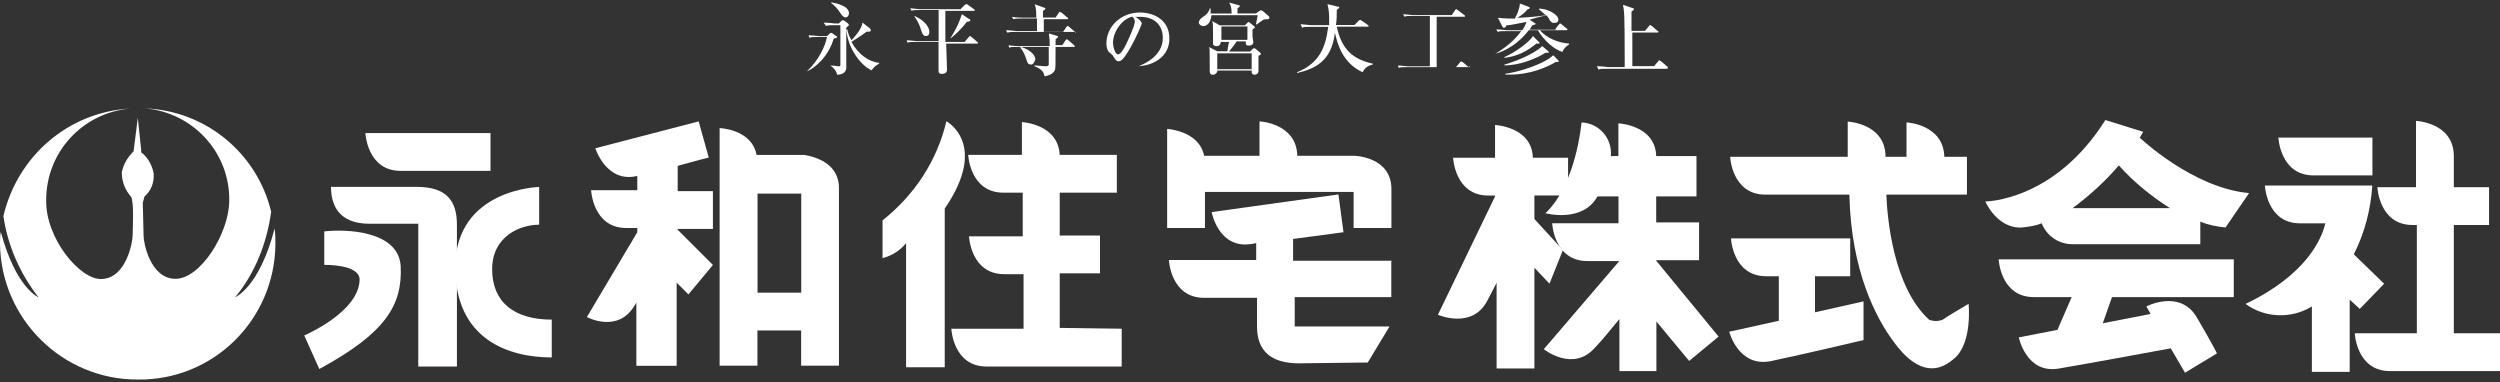 <?xml version="1.0" encoding="UTF-8"?><svg id="Layer_2" xmlns="http://www.w3.org/2000/svg" viewBox="0 0 242 37" width="242" height="37"><rect x="0" y="0" width="242" height="37" fill="#333333" stroke="none"/><defs><style>.cls-1{fill:none;}.cls-2{fill:#fff;}</style></defs><g id="Layer_1-2"><g><rect class="cls-1" width="242" height="37"/><g><path class="cls-2" d="M47.48,16.54v-3.66h-12.11s.16,3.66,3.41,3.66h8.7Z"/><path class="cls-2" d="M102.58,31.74v-5.28h3.9v-3.66h-3.9v-4.15h5.53v-3.66h-5.53c-.16-3.01-3.66-3.17-3.66-3.17v3.17h-5.2s.16,3.66,3.41,3.66h1.87v4.23h-5.2s.16,3.66,3.41,3.66h1.87v5.28h-6.99s.16,3.66,3.41,3.66h13.08v-3.66l-6.01-.08Z"/><path class="cls-2" d="M32.04,18.09h8.29c2.85,0,3.9,1.3,3.9,3.66v13.73h-3.74v-13.82h-4.71c-3.17,0-3.74-2.03-3.74-3.58"/><path class="cls-2" d="M31.39,25.65v-3.25c2.11-.24,7.23-.08,7.4,3.41,.16,3.74-1.46,6.42-7.88,9.91l-1.46-3.25s5.36-2.27,5.36-5.45c-.08-1.46-3.41-1.38-3.41-1.38"/><path class="cls-2" d="M52.19,18.09v3.66c-1.87,0-4.55,1.14-4.55,4.31s2.11,4.88,5.77,4.88v3.66c-4.15,0-9.35-1.71-9.35-8.78,.08-7.56,8.13-7.72,8.13-7.72"/><path class="cls-2" d="M69.01,25.65l-3.41-3.41v-.08h3.41v-3.66h-3.41v-2.44c1.71-.49,3.01-.81,3.01-.81l-.98-3.5-10,2.6s1.06,3.41,4.06,2.68v1.38h-4.47s.16,3.66,3.41,3.66h1.06v.41l-4.88,8.21s3.01,1.63,4.63-1.14c.08-.08,.16-.24,.16-.32v6.18h3.9v-8.05l1.14,1.14,2.36-2.84Z"/><path class="cls-2" d="M77.87,15h-4.63c-.49-2.52-3.58-2.6-3.58-2.6v23h3.66v-3.41h4.23v3.41h3.66V18.33c.08-2.6-2.44-3.17-3.33-3.33m-4.55,3.74h4.23v9.59h-4.23v-9.59Z"/><path class="cls-2" d="M87.71,23.53c-.57,.73-1.38,1.22-2.28,1.46v-3.66c3.09-2.44,5.28-5.77,6.18-9.59,0,0,4.14,2.19-.16,8.45v15.36h-3.74v-12.03Z"/><path class="cls-2" d="M131.11,15.08h-5.53c-.08-3.17-3.66-3.33-3.66-3.33v3.33h-5.36c-.49-2.44-3.58-2.6-3.58-2.6v9.59h3.66v-3.49h14.39v3.49h3.66v-3.66c.08-3.25-3.58-3.33-3.58-3.33"/><path class="cls-2" d="M134.6,25.24h-9.43v-2.11c2.52-.33,4.88-.65,4.88-.65l-.49-3.66-12.27,1.71s.65,3.58,3.82,3.09c.16,0,.33-.08,.49-.08v1.63h-8.45s.16,3.66,3.41,3.66h5.12v2.68c0,1.14,.16,3.66,4.06,3.66l6.66-.08,2.11-3.49h-9.18v-2.84h9.35v-3.58l-.08,.08Z"/><path class="cls-2" d="M229.65,16.98v-3.66h-9.1s.16,3.66,3.41,3.66h5.69Z"/><path class="cls-2" d="M237.53,32.26v-10.48h3.41v-3.66h-3.41v-3.01c0-3.25-3.66-3.41-3.66-3.41v6.42h-3.74s.16,3.66,3.41,3.66h.41v10.48h-6.01s.16,3.66,3.41,3.66h10.65v-3.66h-4.47Z"/><path class="cls-2" d="M151.79,18.93v-3.66h-3.41c-.08-3.01-3.66-3.17-3.66-3.17v3.17h-4.06s.16,3.66,3.41,3.66h.65v.08l-5.53,11.46s3.33,1.46,4.79-1.38c.24-.49,.57-1.06,.89-1.71v8.29h3.66v-9.75l1.46,1.54,1.3-3.25-2.76-3.01v-2.28h3.25Z"/><path class="cls-2" d="M160.32,25.27v-.08h4.15v-3.66h-4.15v-2.52h3.9v-3.9h-3.9c-.08-3.01-3.66-3.17-3.66-3.17v3.17h-.73c.16-1.71-1.14-3.17-2.76-3.25h-.08s-.49,5.93-3.49,8.78c0,0,3.58,.98,5.04-1.63h2.03v2.6h-6.42s.16,3.66,3.41,3.66h3.09l-7.31,8.53s2.85,2.28,4.96-.16c.73-.73,1.54-1.79,2.36-2.76v5.04h3.58v-4.8l3.17,3.82,2.85-2.36-6.01-7.31Z"/><path class="cls-2" d="M180.4,29.17l-4.71,1.06v-3.49h3.41v-3.66h-11.54s.16,3.66,3.41,3.66h1.22v4.31l-4.8,1.06s.89,3.5,4.06,2.84c3.09-.65,8.94-2.03,8.94-2.03v-3.74Z"/><path class="cls-2" d="M190.56,29.41s-1.95,1.14-2.52,1.54c-.41,.16-.89,.16-1.3,0-3.49-3.17-4.06-9.92-4.14-12.11h7.8v-3.66h-2.19c-.08-3.17-3.66-3.33-3.66-3.33v3.33h-2.03c0-3.25-3.66-3.41-3.66-3.41v3.41h-11.38s.16,3.66,3.41,3.66h8.13c.16,7.4,2.6,12.03,4.39,14.38,1.87,2.52,3.82,3.17,5.69,1.54,1.87-1.46,1.46-5.36,1.46-5.36"/><path class="cls-2" d="M204.45,28.76h11.78v-3.66h-22.76s.16,3.66,3.41,3.66h3.66l-1.38,3.17-3.74,.73s.73,3.58,3.9,3.01c2.44-.41,8.13-1.46,10.81-1.95l1.38,2.36,3.09-1.87s-.33-.73-1.95-3.49c-1.63-2.76-4.88-1.06-4.88-1.06l.41,.73-4.63,.9,.89-2.52Z"/><path class="cls-2" d="M217.7,18.69c-5.45-.49-10.57-5.36-10.57-5.36l.33-.57-3.66-1.14c-4.96,7.88-11.62,7.88-11.62,7.88,0,0,1.14,2.68,3.58,2.52,.65-.08,1.3-.16,1.87-.41,.49,1.22,1.63,2.03,3.01,2.03h12.35v-2.19c.73,.32,1.63,.49,2.44,.57l2.28-3.33Zm-17.07,1.46c1.63-1.22,3.17-2.6,4.47-4.14,1.46,1.63,3.17,3.01,4.96,4.14h-9.43Z"/><path class="cls-2" d="M230.78,27.46l-2.93-2.84c1.06-2.11,1.63-4.31,1.79-6.66h-10.4s.16,3.66,3.41,3.66h2.44c-.33,1.46-1.79,4.96-7.72,7.8,1.87,1.38,4.47,1.46,6.42,.24v6.34h3.66v-6.99l.98,.89,2.36-2.44Z"/><path class="cls-2" d="M13.65,14.73c.65,.49,1.06,1.22,1.22,2.03,.08,.89-.24,1.71-.89,2.27-.08,.24-.08,.41-.16,.57,0,.16,.08,3.25,.08,3.25,0,.65,.65,4.14,3.09,4.14s5.2-4.47,5.2-7.56c.08-4.63-3.49-8.53-8.13-8.94,5.85,.24,10.81,4.31,12.19,10-.41,3.01-1.54,5.93-3.49,8.29,0,0,2.36-.97,3.82-6.66,.08,.49,.08,1.06,.08,1.54-.08,7.31-6.01,13.17-13.33,13.08C6.01,36.76,.08,30.83,0,23.59c0-.41,0-.81,.08-1.14,1.46,5.45,3.66,6.34,3.66,6.34-1.79-2.27-3.01-5.04-3.41-7.88,1.38-5.85,6.34-10.08,12.27-10.4-4.63,.41-8.13,4.23-8.13,8.86-.08,3.66,3.25,7.72,5.36,7.64,2.44-.08,3.01-3.66,3.01-4.23s.16-3.25-.16-3.74c-.57-.65-.89-1.46-.89-2.36,.16-.81,.57-1.46,1.14-2.03l.41-3.25,.33,3.17v.16Z"/><path class="cls-2" d="M80.7,3.74c-.49,1.71-1.79,2.84-2.6,3.17,1.14-1.06,1.79-2.44,1.95-3.33h-.89c-.49,0-.65,0-.81,.08l-.08-.24c.49,0,.98,.08,1.06,.08h.73l.24-.24s.08-.08,.16-.08,.08,0,.16,.08l.33,.24c.08,0,.08,.08,.08,.16,.08-.08,0,0-.33,.08m1.22-1.06v3.98c-.08,.33-.33,.57-.89,.57-.08-.41-.33-.65-.65-.89,.33,0,.81,.08,.81,.08,.08,0,.16,0,.16-.16V2.44h-.57c-.49,0-.65,0-.81,.08l-.24-.33c.49,0,.98,.08,1.06,.08h.41l.24-.24q.08-.08,.16-.08s.08,0,.16,.08l.33,.24s.08,.08,.08,.16c.08,0,0,0-.24,.24m-.08-.98c-.16,0-.33-.16-.49-.41-.24-.41-.65-.81-.89-.98v-.08c.41,.08,1.71,.33,1.71,1.06,0,.24-.16,.41-.33,.41m2.52,5.12c-1.06-.49-2.28-2.11-2.44-3.9l.08-.08c.08,.33,.16,.65,.41,1.06,.24-.24,1.06-1.14,1.06-1.71l.73,.57s.08,.08,.08,.16c0,.16-.08,.16-.41,.16-.41,.33-1.3,.89-1.46,.98,.65,1.22,1.71,1.95,2.68,2.03v.08c-.41,.24-.49,.33-.73,.65"/><path class="cls-2" d="M91.51,1.05v3.01h1.87l.41-.49,.08-.08s.08,0,.16,.08l.57,.49,.08,.08c0,.08-.08,.08-.08,.08h-3.01c0,.33,.08,2.19,.08,2.52,0,.41-.41,.41-.49,.41-.24,0-.33-.08-.33-.33v-2.76h-2.19c-.49,0-.65,0-.81,.08l-.08-.24c.33,0,.73,.08,1.06,.08h2.03V.97h-1.79c-.57,0-.65,0-.81,.08l-.16-.24c.33,0,.73,.08,1.06,.08h3.82l.41-.41q.08-.08,.16-.08t.16,.08l.57,.41,.08,.08c0,.08-.08,.08-.08,.08h-2.76Zm-3.01,.49c.81,.32,1.46,.98,1.46,1.54,0,.33-.16,.41-.33,.41-.33,0-.41-.41-.49-.65-.08-.24-.16-.57-.65-1.3m5.36,.32c.08,0,.08,.08,.08,.08,0,.16-.24,.16-.33,.16-.41,.57-1.22,1.38-1.63,1.63,.16-.24,.73-1.06,1.14-2.36l.73,.49Z"/><path class="cls-2" d="M104.11,3.09h-5.77c-.49,0-.65,0-.81,.08l-.16-.24c.49,0,.98,.08,1.06,.08h1.95V1.79h-1.46c-.49,0-.65,0-.81,.08l-.16-.24c.49,.08,.98,.08,1.06,.08h1.3c0-.41,0-.98-.16-1.3l.89,.32c.08,0,.16,.08,.16,.08,0,.08-.08,.16-.24,.24v.65h1.22l.33-.49,.08-.08s.08,.08,.16,.08l.57,.49c.08,0,.08,.08,.08,.08,0,.08-.08,.08-.08,.08h-2.28v1.22h1.87l.33-.49,.08-.08s.08,0,.16,.08l.57,.49,.08,.08c.08-.08,0-.08,0-.08m-.16,1.46h-1.79c0,1.87,0,2.11-.08,2.28-.24,.41-.65,.49-.98,.57-.08-.33-.16-.65-.98-.98v-.08c.16,0,.73,.08,1.14,.08,.24,0,.24-.16,.24-.24v-1.63h-3.01c-.49,0-.65,0-.81,.08l-.08-.24c.49,.08,.98,.08,1.06,.08h2.93c0-.57,0-.65-.08-1.22l.81,.24q.08,0,.08,.08c0,.08-.16,.16-.24,.24v.57h.65l.33-.49,.08-.08s.08,0,.16,.08l.57,.49,.08,.08c0,.08-.08,.08-.08,.08m-4.15,1.71c-.33,0-.33-.16-.41-.32-.16-.49-.33-.98-.65-1.3l.08-.08c.98,.33,1.38,.81,1.38,1.22-.08,.16-.16,.49-.41,.49"/><path class="cls-2" d="M110.2,6.42c.57-.24,2.36-.98,2.36-2.76,0-1.06-.65-2.03-2.19-2.03h-.49c.49,.24,.65,.57,.65,.65s-.57,1.38-.98,2.11c-.81,1.46-1.06,1.54-1.3,1.54-.16,0-.24-.08-.49-.49-.08-.16-.16-.16-.33-.33-.24-.16-.33-.57-.33-.89,0-1.63,1.38-3.01,3.25-3.01,1.54,0,2.84,.89,2.84,2.44,.08,1.63-1.3,2.68-3.01,2.76m-2.44-2.28c0,.49,.24,1.14,.49,1.14s.57-.57,.73-.89c.24-.49,.89-1.87,.89-2.28,0-.08,0-.24-.24-.49-1.06,.24-1.87,1.54-1.87,2.52"/><path class="cls-2" d="M122.39,1.87c-.08,0-.49,.32-.73,.49h-.08c0-.16,.16-.73,.16-.89h-4.47c-.08,.81-.49,1.06-.81,1.06-.16,0-.41-.16-.41-.33,0-.24,.16-.41,.41-.57,.49-.33,.57-.57,.65-.81h.08v.49h2.03c0-.57-.08-.81-.24-1.06l.89,.24c.08,0,.16,.08,.16,.08,0,0,0,.08-.24,.24v.49h1.79l.33-.24c.08,0,.08-.08,.16-.08,0,0,.08,.08,.16,.08l.57,.49q.08,.08,.08,.16c0,.16-.16,.16-.49,.16m-.57,3.49v1.46c0,.08,0,.41-.41,.41,0,0-.24,0-.24-.24v-.16h-3.33c0,.24-.24,.41-.41,.41-.33,0-.33-.24-.33-.41v-1.14c0-.9,0-1.06-.08-1.14l.81,.41h.98c0-.08,.08-.49,.08-.49,0-.16,.08-.32,.08-.41h-.81c0,.08,0,.41-.41,.41-.16,0-.33-.08-.33-.24v-.89c0-.89,0-1.06-.08-1.3l.73,.41h2.44l.24-.24,.08-.08s.08,0,.16,.08l.41,.33,.08,.08c0,.08-.16,.16-.24,.24v.65c0,.08,.08,.49,.08,.57,0,.33-.33,.33-.49,.33s-.24-.08-.24-.24v-.16h-.89c-.24,.41-.49,.65-.73,.98h2.03l.24-.24s.08-.08,.16-.08,.08,0,.16,.08l.41,.33s.08,.08,.08,.16c0,0,0,.08-.24,.16m-.65-.24h-3.33v1.54h3.33v-1.54Zm-.41-2.6h-2.52v1.3h2.52v-1.3Z"/><path class="cls-2" d="M131.9,6.99c-1.95-.89-2.44-2.76-2.68-3.82-.33,2.85-2.03,3.5-3.66,3.9v-.08c2.19-.89,2.76-2.44,3.01-4.39h-1.71c-.57,0-.65,0-.81,.08l-.16-.33c.33,0,.73,.08,1.06,.08h1.71v-.81c0-.41-.08-.89-.16-1.22l.98,.24c.08,0,.16,0,.16,.08s-.16,.16-.24,.24c0,.49,0,.98-.08,1.46h1.79l.41-.41s.08-.08,.16-.08,.08,.08,.16,.08l.57,.41,.08,.08c0,.08-.08,.08-.08,.08h-3.01c.49,2.28,1.63,3.17,3.49,3.58v.08c-.33,.08-.73,.24-.98,.73"/><path class="cls-2" d="M142.14,6.5h-5.93c-.49,0-.65,0-.81,.08l-.08-.24c.33,0,.73,.08,1.06,.08h2.03V1.54h-1.63c-.49,0-.65,0-.81,.08l-.16-.24c.33,0,.73,.08,1.06,.08h3.66l.33-.49,.08-.08q.08,0,.16,.08l.65,.49,.08,.08c0,.08-.08,.08-.08,.08h-2.68V6.5h1.87l.41-.49,.08-.08s.08,.08,.16,.08l.57,.49c.08-.08,.16-.08,.16-.08,0,.08-.08,.08-.16,.08"/><path class="cls-2" d="M150.59,2.76l.33-.41,.08-.08q.08,0,.16,.08l.49,.41c.08,0,.08,.08,.08,.08,0,.08-.08,.08-.08,.08h-2.6c.73,.81,1.79,1.22,2.84,1.3v.08c-.24,.16-.49,.33-.65,.73-1.22-.41-2.19-1.71-2.36-2.11h-.89c-.98,1.3-2.28,2.03-3.25,2.28,.98-.57,1.87-1.3,2.52-2.19h-1.46c-.49,0-.65,0-.81,.08l-.16-.24c.49,0,.98,.08,1.06,.08h1.46c.24-.33,.33-.57,.41-.81-.49,.08-1.54,.33-1.95,.33,0,.08-.08,.24-.24,.24-.08,0-.08-.08-.16-.16l-.41-.81c.73,.08,1.3,.08,1.63,.08,.24-.41,.49-1.06,.49-1.46l.89,.33,.08,.08c0,.08-.16,.16-.24,.16-.24,.33-.57,.57-.98,.81,.41,0,1.63-.08,2.76-.24-.08-.08-.33-.32-.65-.57v-.08c.81,0,1.87,.57,1.87,1.06,0,.24-.16,.33-.41,.33s-.33-.16-.41-.24c-.08-.16-.16-.32-.33-.49-.16,0-1.38,.33-1.63,.41l.49,.33c.08,0,.08,.08,.08,.08,0,.08-.16,.08-.33,.16-.08,.16-.16,.24-.24,.41h2.52v-.08Zm-1.63,1.3l.08,.08c0,.08-.08,.08-.16,.08h-.16c-.89,.73-1.79,1.22-3.09,1.38v-.08c.98-.41,2.44-1.46,2.76-2.03l.57,.57Zm.89,.89l.08,.08c0,.08-.08,.08-.16,.08h-.16c-1.06,.65-2.6,1.22-3.98,1.22v-.08c.89-.24,2.84-.98,3.66-1.79l.57,.49Zm.98,.89l.08,.08s-.08,.08-.16,.08h-.16c-1.63,.98-3.41,1.22-4.31,1.22h-.57v-.08c.65-.08,2.11-.41,3.5-1.06,.65-.33,.89-.49,1.14-.73l.49,.49Z"/><path class="cls-2" d="M161.32,6.66h-5.77c-.49,0-.65,0-.81,.08l-.16-.33c.49,0,.98,.08,1.06,.08h1.63v-1.22c0-.73,0-3.74-.08-4.23,0-.24-.08-.41-.08-.57l.98,.33c.08,0,.08,.08,.08,.08q0,.08-.24,.24v1.87h1.3l.41-.49,.08-.08c.08,0,.08,.08,.16,.08l.57,.49c.08,0,.08,.08,.08,.08,0,.08-.08,.08-.08,.08h-2.44v3.25h2.11l.41-.49,.08-.08c.08,0,.08,.08,.16,.08l.57,.49c.08,0,.08,.08,.08,.08,.08,.16,0,.16-.08,.16"/></g></g></g></svg>
